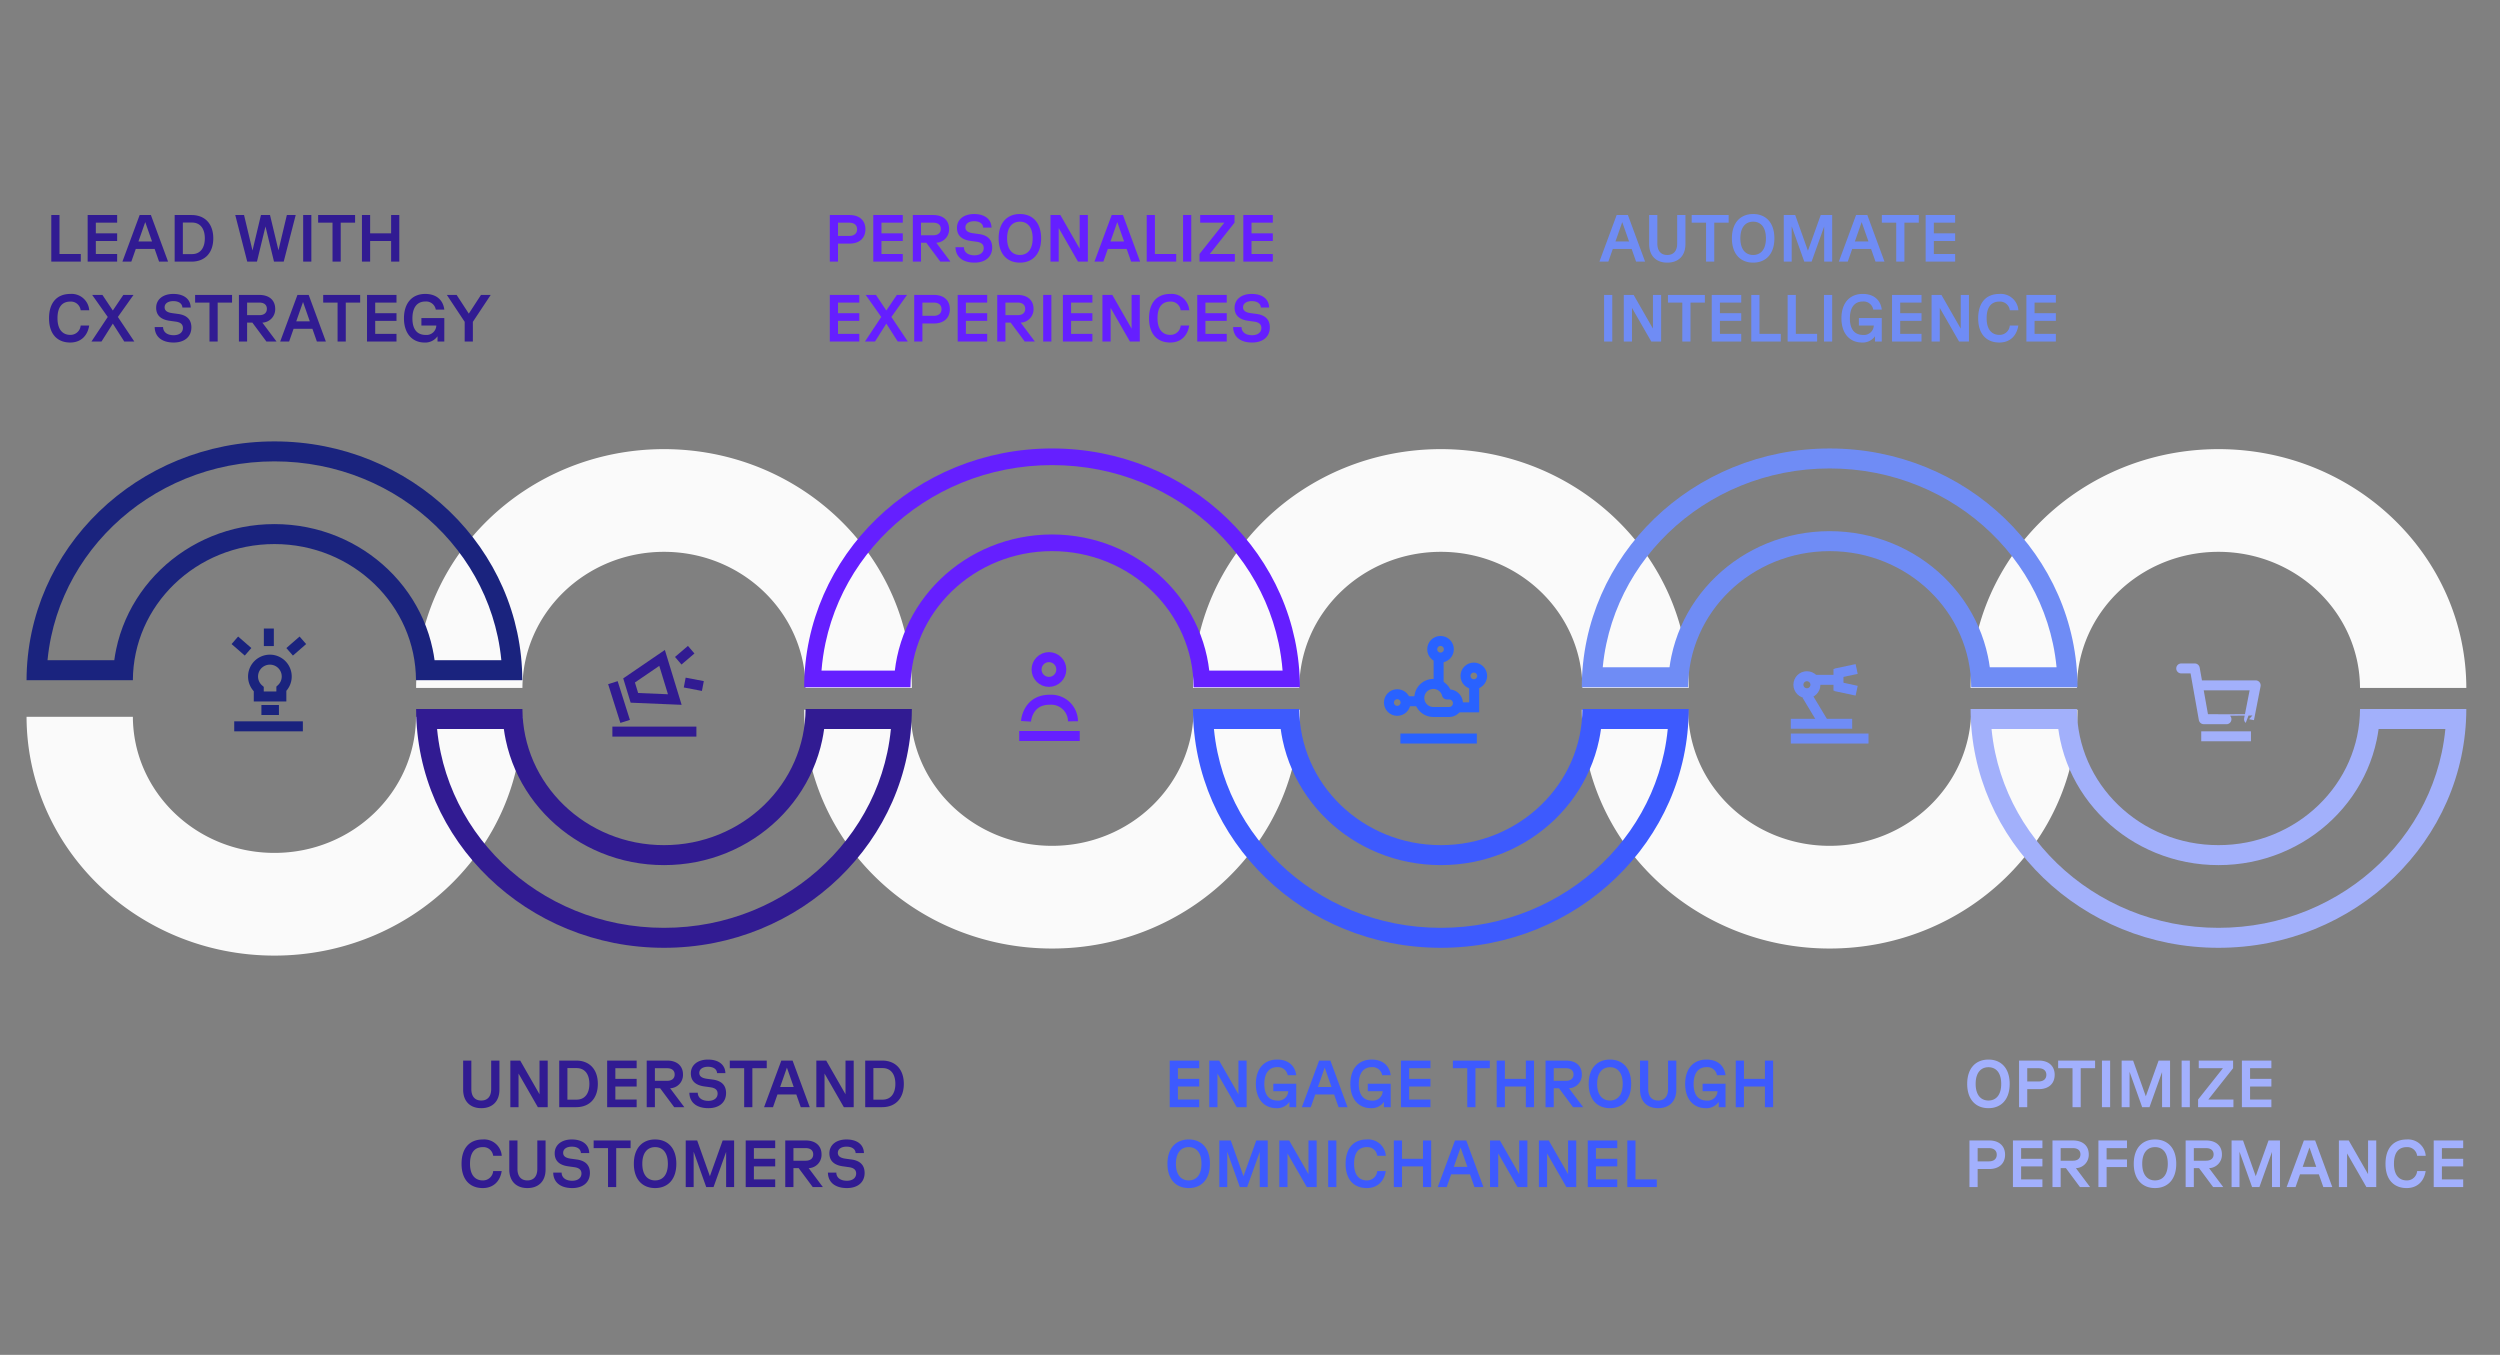 <svg xmlns="http://www.w3.org/2000/svg" xmlns:xlink="http://www.w3.org/1999/xlink" width="751" height="407" viewBox="0 0 751 407">
  <rect x="0" y="0" width="751" height="407" fill="#808080" stroke="none"/>
  <defs>
    <style>
      .cls-1 {
        clip-path: url(#clip-Customer_Experience);
      }

      .cls-2 {
        fill: #fafafa;
      }

      .cls-10, .cls-11, .cls-12, .cls-13, .cls-14, .cls-15, .cls-16, .cls-24, .cls-3, .cls-9 {
        fill: none;
      }

      .cls-4 {
        fill: #311b92;
      }

      .cls-5 {
        fill: #651fff;
      }

      .cls-6 {
        fill: #6f8cf5;
      }

      .cls-7 {
        fill: #a2b0fd;
      }

      .cls-8 {
        fill: #3d5afe;
      }

      .cls-9 {
        stroke: #651fff;
      }

      .cls-10, .cls-11, .cls-12, .cls-13, .cls-14, .cls-15, .cls-16, .cls-9 {
        stroke-width: 3px;
      }

      .cls-10, .cls-11 {
        stroke: #a2b0fb;
      }

      .cls-11, .cls-15 {
        stroke-linecap: round;
        stroke-linejoin: round;
      }

      .cls-12 {
        stroke: #1a237e;
      }

      .cls-13 {
        stroke: #311b92;
      }

      .cls-14, .cls-15 {
        stroke: #2962ff;
      }

      .cls-16 {
        stroke: #6f8cf5;
      }

      .cls-17, .cls-18, .cls-19, .cls-20, .cls-21, .cls-22, .cls-23 {
        stroke: none;
      }

      .cls-18 {
        fill: #1a237e;
      }

      .cls-19 {
        fill: #651fff;
      }

      .cls-20 {
        fill: #6f8cf5;
      }

      .cls-21 {
        fill: #311b92;
      }

      .cls-22 {
        fill: #3d5afe;
      }

      .cls-23 {
        fill: #a2b0fb;
      }
    </style>
    <clipPath id="clip-Customer_Experience">
      <rect width="751" height="407"/>
    </clipPath>
  </defs>
  <g id="Customer_Experience" data-name="Customer Experience" class="cls-1">
    <g id="Gruppe_901" data-name="Gruppe 901" transform="translate(7.977 134.923)">
      <path id="Vereinigungsmenge_29" data-name="Vereinigungsmenge 29" class="cls-2" d="M148.921,0H116.984a40.008,40.008,0,0,1-.864,8.1,39.841,39.841,0,0,1-2.478,7.708,40.619,40.619,0,0,1-3.921,6.975,41.724,41.724,0,0,1-5.192,6.078,42.559,42.559,0,0,1-6.294,5.014,43,43,0,0,1-7.223,3.786,43.415,43.415,0,0,1-7.982,2.393,44.3,44.3,0,0,1-8.57.834,44.305,44.305,0,0,1-8.57-.834,43.415,43.415,0,0,1-7.982-2.393,43.016,43.016,0,0,1-7.223-3.786,42.543,42.543,0,0,1-6.293-5.014A41.747,41.747,0,0,1,39.2,22.787a40.641,40.641,0,0,1-3.92-6.975A39.841,39.841,0,0,1,32.8,8.1,40.01,40.01,0,0,1,31.938,0H0A70.048,70.048,0,0,0,1.513,14.319a69.763,69.763,0,0,0,4.339,13.5,71.163,71.163,0,0,0,6.865,12.215,73.044,73.044,0,0,0,9.092,10.642,74.494,74.494,0,0,0,11.02,8.781,75.34,75.34,0,0,0,12.648,6.63,76.023,76.023,0,0,0,13.977,4.19,77.587,77.587,0,0,0,15.007,1.461,77.584,77.584,0,0,0,15.006-1.461,76.024,76.024,0,0,0,13.977-4.19,75.341,75.341,0,0,0,12.648-6.63,74.507,74.507,0,0,0,11.02-8.781,73.031,73.031,0,0,0,9.092-10.642,71.187,71.187,0,0,0,6.865-12.215,69.761,69.761,0,0,0,4.339-13.5A70.047,70.047,0,0,0,148.921,0Z" transform="translate(0 80.4)"/>
      <path id="Vereinigungsmenge_30" data-name="Vereinigungsmenge 30" class="cls-2" d="M148.921,0H116.984a40.008,40.008,0,0,1-.864,8.1,39.841,39.841,0,0,1-2.478,7.708,40.619,40.619,0,0,1-3.921,6.975,41.724,41.724,0,0,1-5.192,6.078,42.559,42.559,0,0,1-6.294,5.014,43,43,0,0,1-7.223,3.786,43.415,43.415,0,0,1-7.982,2.393,44.3,44.3,0,0,1-8.57.834,44.305,44.305,0,0,1-8.57-.834,43.415,43.415,0,0,1-7.982-2.393,43.016,43.016,0,0,1-7.223-3.786,42.543,42.543,0,0,1-6.293-5.014A41.747,41.747,0,0,1,39.2,22.787a40.641,40.641,0,0,1-3.92-6.975A39.841,39.841,0,0,1,32.8,8.1,40.01,40.01,0,0,1,31.938,0H0A70.048,70.048,0,0,0,1.513,14.319a69.763,69.763,0,0,0,4.339,13.5,71.163,71.163,0,0,0,6.865,12.215,73.044,73.044,0,0,0,9.092,10.642,74.494,74.494,0,0,0,11.02,8.781,75.34,75.34,0,0,0,12.648,6.63,76.023,76.023,0,0,0,13.977,4.19,77.587,77.587,0,0,0,15.007,1.461,77.584,77.584,0,0,0,15.006-1.461,76.024,76.024,0,0,0,13.977-4.19,75.341,75.341,0,0,0,12.648-6.63,74.507,74.507,0,0,0,11.02-8.781,73.031,73.031,0,0,0,9.092-10.642,71.187,71.187,0,0,0,6.865-12.215,69.761,69.761,0,0,0,4.339-13.5A70.047,70.047,0,0,0,148.921,0Z" transform="translate(233.596 78.276)"/>
      <path id="Vereinigungsmenge_33" data-name="Vereinigungsmenge 33" class="cls-2" d="M148.921,0H116.984a40.008,40.008,0,0,1-.864,8.1,39.841,39.841,0,0,1-2.478,7.708,40.619,40.619,0,0,1-3.921,6.975,41.724,41.724,0,0,1-5.192,6.078,42.559,42.559,0,0,1-6.294,5.014,43,43,0,0,1-7.223,3.786,43.415,43.415,0,0,1-7.982,2.393,44.3,44.3,0,0,1-8.57.834,44.305,44.305,0,0,1-8.57-.834,43.415,43.415,0,0,1-7.982-2.393,43.016,43.016,0,0,1-7.223-3.786,42.543,42.543,0,0,1-6.293-5.014A41.747,41.747,0,0,1,39.2,22.787a40.641,40.641,0,0,1-3.92-6.975A39.841,39.841,0,0,1,32.8,8.1,40.01,40.01,0,0,1,31.938,0H0A70.048,70.048,0,0,0,1.513,14.319a69.763,69.763,0,0,0,4.339,13.5,71.163,71.163,0,0,0,6.865,12.215,73.044,73.044,0,0,0,9.092,10.642,74.494,74.494,0,0,0,11.02,8.781,75.34,75.34,0,0,0,12.648,6.63,76.023,76.023,0,0,0,13.977,4.19,77.587,77.587,0,0,0,15.007,1.461,77.584,77.584,0,0,0,15.006-1.461,76.024,76.024,0,0,0,13.977-4.19,75.341,75.341,0,0,0,12.648-6.63,74.507,74.507,0,0,0,11.02-8.781,73.031,73.031,0,0,0,9.092-10.642,71.187,71.187,0,0,0,6.865-12.215,69.761,69.761,0,0,0,4.339-13.5A70.047,70.047,0,0,0,148.921,0Z" transform="translate(467.19 78.276)"/>
      <path id="Vereinigungsmenge_31" data-name="Vereinigungsmenge 31" class="cls-2" d="M148.921,0H116.984a40.008,40.008,0,0,1-.864,8.1,39.841,39.841,0,0,1-2.478,7.708,40.619,40.619,0,0,1-3.921,6.975,41.724,41.724,0,0,1-5.192,6.078,42.559,42.559,0,0,1-6.294,5.014,43,43,0,0,1-7.223,3.786,43.415,43.415,0,0,1-7.982,2.393,44.3,44.3,0,0,1-8.57.834,44.305,44.305,0,0,1-8.57-.834,43.415,43.415,0,0,1-7.982-2.393,43.016,43.016,0,0,1-7.223-3.786,42.543,42.543,0,0,1-6.293-5.014A41.747,41.747,0,0,1,39.2,22.787a40.641,40.641,0,0,1-3.92-6.975A39.841,39.841,0,0,1,32.8,8.1,40.01,40.01,0,0,1,31.938,0H0A70.048,70.048,0,0,0,1.513,14.319a69.763,69.763,0,0,0,4.339,13.5,71.163,71.163,0,0,0,6.865,12.215,73.043,73.043,0,0,0,9.092,10.642,74.494,74.494,0,0,0,11.02,8.781,75.34,75.34,0,0,0,12.648,6.63,76.022,76.022,0,0,0,13.977,4.19,77.587,77.587,0,0,0,15.007,1.461,77.584,77.584,0,0,0,15.006-1.461,76.024,76.024,0,0,0,13.977-4.19,75.341,75.341,0,0,0,12.648-6.63,74.508,74.508,0,0,0,11.02-8.781,73.031,73.031,0,0,0,9.092-10.642,71.187,71.187,0,0,0,6.865-12.215,69.761,69.761,0,0,0,4.339-13.5A70.047,70.047,0,0,0,148.921,0Z" transform="translate(265.945 71.735) rotate(180)"/>
      <path id="Vereinigungsmenge_32" data-name="Vereinigungsmenge 32" class="cls-2" d="M148.921,0H116.984a40.008,40.008,0,0,1-.864,8.1,39.841,39.841,0,0,1-2.478,7.708,40.619,40.619,0,0,1-3.921,6.975,41.724,41.724,0,0,1-5.192,6.078,42.559,42.559,0,0,1-6.294,5.014,43,43,0,0,1-7.223,3.786,43.415,43.415,0,0,1-7.982,2.393,44.3,44.3,0,0,1-8.57.834,44.305,44.305,0,0,1-8.57-.834,43.415,43.415,0,0,1-7.982-2.393,43.016,43.016,0,0,1-7.223-3.786,42.543,42.543,0,0,1-6.293-5.014A41.747,41.747,0,0,1,39.2,22.787a40.641,40.641,0,0,1-3.92-6.975A39.841,39.841,0,0,1,32.8,8.1,40.01,40.01,0,0,1,31.938,0H0A70.048,70.048,0,0,0,1.513,14.319a69.763,69.763,0,0,0,4.339,13.5,71.163,71.163,0,0,0,6.865,12.215,73.043,73.043,0,0,0,9.092,10.642,74.494,74.494,0,0,0,11.02,8.781,75.34,75.34,0,0,0,12.648,6.63,76.022,76.022,0,0,0,13.977,4.19,77.587,77.587,0,0,0,15.007,1.461,77.584,77.584,0,0,0,15.006-1.461,76.024,76.024,0,0,0,13.977-4.19,75.341,75.341,0,0,0,12.648-6.63,74.508,74.508,0,0,0,11.02-8.781,73.031,73.031,0,0,0,9.092-10.642,71.187,71.187,0,0,0,6.865-12.215,69.761,69.761,0,0,0,4.339-13.5A70.047,70.047,0,0,0,148.921,0Z" transform="translate(499.314 71.735) rotate(180)"/>
      <path id="Vereinigungsmenge_34" data-name="Vereinigungsmenge 34" class="cls-2" d="M148.921,0H116.984a40.008,40.008,0,0,1-.864,8.1,39.841,39.841,0,0,1-2.478,7.708,40.619,40.619,0,0,1-3.921,6.975,41.724,41.724,0,0,1-5.192,6.078,42.559,42.559,0,0,1-6.294,5.014,43,43,0,0,1-7.223,3.786,43.415,43.415,0,0,1-7.982,2.393,44.3,44.3,0,0,1-8.57.834,44.305,44.305,0,0,1-8.57-.834,43.415,43.415,0,0,1-7.982-2.393,43.016,43.016,0,0,1-7.223-3.786,42.543,42.543,0,0,1-6.293-5.014A41.747,41.747,0,0,1,39.2,22.787a40.641,40.641,0,0,1-3.92-6.975A39.841,39.841,0,0,1,32.8,8.1,40.01,40.01,0,0,1,31.938,0H0A70.048,70.048,0,0,0,1.513,14.319a69.763,69.763,0,0,0,4.339,13.5,71.163,71.163,0,0,0,6.865,12.215,73.043,73.043,0,0,0,9.092,10.642,74.494,74.494,0,0,0,11.02,8.781,75.34,75.34,0,0,0,12.648,6.63,76.022,76.022,0,0,0,13.977,4.19,77.587,77.587,0,0,0,15.007,1.461,77.584,77.584,0,0,0,15.006-1.461,76.024,76.024,0,0,0,13.977-4.19,75.341,75.341,0,0,0,12.648-6.63,74.508,74.508,0,0,0,11.02-8.781,73.031,73.031,0,0,0,9.092-10.642,71.187,71.187,0,0,0,6.865-12.215,69.761,69.761,0,0,0,4.339-13.5A70.047,70.047,0,0,0,148.921,0Z" transform="translate(732.908 71.735) rotate(180)"/>
    </g>
    <g id="Vereinigungsmenge_23" data-name="Vereinigungsmenge 23" class="cls-3" transform="translate(7.977 132.591)">
      <path class="cls-17" d="M148.922,71.735H116.984a39.725,39.725,0,0,0-3.341-15.811,40.619,40.619,0,0,0-3.921-6.975,41.724,41.724,0,0,0-5.192-6.078,42.558,42.558,0,0,0-6.294-5.014,43.1,43.1,0,0,0-15.205-6.179,44.432,44.432,0,0,0-17.14,0,43.105,43.105,0,0,0-15.205,6.179,42.543,42.543,0,0,0-6.293,5.014A41.747,41.747,0,0,0,39.2,48.948a40.641,40.641,0,0,0-3.92,6.975,39.724,39.724,0,0,0-3.341,15.811H0A69.564,69.564,0,0,1,5.852,43.918,71.163,71.163,0,0,1,12.717,31.7a73.043,73.043,0,0,1,9.092-10.642,74.494,74.494,0,0,1,11.02-8.781A75.479,75.479,0,0,1,59.455,1.461a77.8,77.8,0,0,1,30.013,0,75.479,75.479,0,0,1,26.625,10.82,74.508,74.508,0,0,1,11.02,8.781A73.031,73.031,0,0,1,136.205,31.7a71.188,71.188,0,0,1,6.865,12.215,69.566,69.566,0,0,1,5.851,27.817Z"/>
      <path class="cls-18" d="M 6.297 65.735 L 26.353 65.735 C 26.504 64.611 26.698 63.494 26.932 62.388 C 27.575 59.352 28.535 56.368 29.783 53.517 C 31.008 50.721 32.522 48.027 34.284 45.509 C 36.025 43.019 38.024 40.68 40.224 38.554 C 42.421 36.433 44.838 34.507 47.407 32.831 C 49.998 31.141 52.768 29.689 55.64 28.515 C 58.562 27.322 61.62 26.405 64.728 25.791 C 71.095 24.532 77.827 24.532 84.194 25.791 C 87.302 26.405 90.359 27.321 93.282 28.515 C 96.154 29.689 98.925 31.141 101.514 32.831 C 104.083 34.507 106.5 36.432 108.698 38.555 C 110.899 40.68 112.897 43.02 114.638 45.508 C 116.4 48.026 117.914 50.72 119.139 53.516 C 120.387 56.367 121.347 59.352 121.99 62.388 C 122.224 63.494 122.418 64.611 122.569 65.735 L 142.625 65.735 C 142.395 63.352 142.032 60.987 141.539 58.66 C 140.646 54.442 139.312 50.292 137.575 46.326 C 135.866 42.424 133.751 38.662 131.289 35.143 C 128.845 31.65 126.038 28.364 122.945 25.377 C 119.849 22.387 116.44 19.671 112.814 17.306 C 109.153 14.917 105.237 12.864 101.176 11.205 C 97.038 9.515 92.707 8.217 88.305 7.347 C 79.257 5.559 69.665 5.559 60.618 7.347 C 56.215 8.217 51.884 9.515 47.747 11.205 C 43.685 12.865 39.769 14.917 36.108 17.306 C 32.483 19.671 29.074 22.387 25.977 25.378 C 22.885 28.364 20.077 31.65 17.633 35.143 C 15.17 38.664 13.056 42.426 11.348 46.326 C 9.61 50.292 8.276 54.442 7.383 58.66 C 6.889 60.988 6.527 63.352 6.297 65.735 M 0 71.735 C 0.012 66.914 0.521 62.096 1.513 57.417 C 2.491 52.8 3.951 48.258 5.852 43.918 C 7.718 39.657 10.028 35.548 12.717 31.704 C 15.381 27.896 18.44 24.315 21.809 21.062 C 25.179 17.807 28.887 14.853 32.829 12.281 C 36.809 9.684 41.064 7.454 45.478 5.651 C 49.972 3.815 54.674 2.406 59.455 1.461 C 69.266 -0.478 79.656 -0.478 89.468 1.461 C 94.248 2.405 98.951 3.815 103.445 5.651 C 107.858 7.454 112.113 9.684 116.093 12.281 C 120.036 14.854 123.744 17.808 127.113 21.061 C 130.482 24.315 133.542 27.896 136.205 31.704 C 138.893 35.546 141.203 39.656 143.07 43.918 C 144.971 48.258 146.431 52.799 147.409 57.416 C 148.401 62.097 148.91 66.914 148.922 71.735 L 148.921 71.735 L 116.984 71.735 C 116.972 69.007 116.682 66.281 116.12 63.632 C 115.562 60.995 114.728 58.401 113.643 55.923 C 112.577 53.489 111.257 51.142 109.722 48.948 C 108.201 46.774 106.454 44.729 104.53 42.87 C 102.605 41.012 100.487 39.325 98.236 37.856 C 95.964 36.373 93.534 35.099 91.013 34.07 C 88.447 33.021 85.761 32.216 83.031 31.677 C 77.428 30.57 71.493 30.57 65.891 31.677 C 63.161 32.216 60.475 33.022 57.909 34.07 C 55.389 35.099 52.958 36.373 50.686 37.856 C 48.434 39.325 46.316 41.012 44.392 42.87 C 42.468 44.729 40.721 46.774 39.2 48.948 C 37.664 51.143 36.345 53.49 35.279 55.924 C 34.194 58.401 33.36 60.995 32.801 63.632 C 32.24 66.281 31.95 69.007 31.938 71.735 L 0 71.735 Z"/>
    </g>
    <g id="Vereinigungsmenge_25" data-name="Vereinigungsmenge 25" class="cls-3" transform="translate(241.572 134.715)">
      <path class="cls-17" d="M148.922,71.735H116.984a39.725,39.725,0,0,0-3.341-15.811,40.619,40.619,0,0,0-3.921-6.975,41.724,41.724,0,0,0-5.192-6.078,42.558,42.558,0,0,0-6.294-5.014,43.1,43.1,0,0,0-15.205-6.179,44.432,44.432,0,0,0-17.14,0,43.105,43.105,0,0,0-15.205,6.179,42.543,42.543,0,0,0-6.293,5.014A41.747,41.747,0,0,0,39.2,48.948a40.641,40.641,0,0,0-3.92,6.975,39.724,39.724,0,0,0-3.341,15.811H0A69.564,69.564,0,0,1,5.852,43.918,71.163,71.163,0,0,1,12.717,31.7a73.043,73.043,0,0,1,9.092-10.642,74.494,74.494,0,0,1,11.02-8.781A75.479,75.479,0,0,1,59.455,1.461a77.8,77.8,0,0,1,30.013,0,75.479,75.479,0,0,1,26.625,10.82,74.508,74.508,0,0,1,11.02,8.781A73.031,73.031,0,0,1,136.205,31.7a71.188,71.188,0,0,1,6.865,12.215,69.566,69.566,0,0,1,5.851,27.817Z"/>
      <path class="cls-19" d="M 5.205 66.735 L 27.235 66.735 C 27.396 65.343 27.621 63.96 27.91 62.595 C 28.539 59.626 29.478 56.707 30.699 53.918 C 31.897 51.183 33.379 48.546 35.103 46.082 C 36.808 43.645 38.765 41.355 40.919 39.274 C 43.07 37.196 45.437 35.31 47.953 33.669 C 50.491 32.013 53.205 30.59 56.018 29.441 C 58.881 28.272 61.877 27.374 64.922 26.772 C 68.042 26.155 71.251 25.843 74.461 25.843 C 77.671 25.843 80.88 26.155 84 26.772 C 87.045 27.373 90.041 28.271 92.904 29.441 C 95.718 30.59 98.431 32.013 100.968 33.668 C 103.484 35.31 105.851 37.195 108.003 39.274 C 110.158 41.355 112.115 43.646 113.818 46.081 C 115.543 48.545 117.024 51.182 118.223 53.917 C 119.444 56.706 120.383 59.626 121.012 62.596 C 121.301 63.96 121.526 65.342 121.687 66.735 L 143.716 66.735 C 143.495 63.944 143.094 61.173 142.518 58.452 C 141.61 54.168 140.255 49.953 138.491 45.924 C 136.755 41.963 134.608 38.143 132.108 34.57 C 129.628 31.024 126.779 27.689 123.64 24.658 C 120.498 21.624 117.039 18.868 113.361 16.468 C 109.646 14.045 105.674 11.963 101.554 10.28 C 97.357 8.565 92.964 7.248 88.499 6.366 C 83.911 5.46 79.188 5 74.461 5 C 69.734 5 65.011 5.46 60.424 6.366 C 55.958 7.249 51.566 8.565 47.368 10.28 C 43.248 11.963 39.276 14.045 35.561 16.468 C 31.883 18.868 28.425 21.624 25.283 24.658 C 22.144 27.689 19.295 31.024 16.814 34.57 C 14.313 38.144 12.166 41.965 10.432 45.924 C 8.667 49.953 7.312 54.168 6.404 58.453 C 5.828 61.174 5.427 63.944 5.205 66.735 M 0 71.735 C 0.012 66.914 0.521 62.096 1.513 57.417 C 2.491 52.8 3.951 48.258 5.852 43.919 C 7.718 39.657 10.028 35.548 12.717 31.704 C 15.381 27.896 18.44 24.315 21.809 21.062 C 25.179 17.807 28.887 14.853 32.829 12.281 C 36.809 9.684 41.064 7.454 45.478 5.651 C 49.972 3.815 54.674 2.406 59.455 1.461 C 64.36 0.492 69.409 2.608671638881788e-05 74.461 2.277192606925382e-06 C 79.513 -2.153233072021976e-05 84.562 0.492 89.468 1.461 C 94.248 2.405 98.951 3.815 103.445 5.651 C 107.858 7.454 112.113 9.684 116.093 12.281 C 120.036 14.854 123.744 17.808 127.113 21.061 C 130.482 24.315 133.542 27.896 136.205 31.704 C 138.893 35.546 141.203 39.656 143.07 43.918 C 144.971 48.258 146.431 52.799 147.409 57.416 C 148.401 62.097 148.91 66.914 148.922 71.735 L 148.921 71.735 L 116.984 71.735 C 116.972 69.007 116.682 66.281 116.12 63.632 C 115.562 60.995 114.728 58.401 113.643 55.923 C 112.577 53.489 111.257 51.142 109.722 48.948 C 108.201 46.774 106.454 44.729 104.53 42.87 C 102.605 41.012 100.487 39.325 98.236 37.856 C 95.964 36.373 93.534 35.099 91.013 34.07 C 88.447 33.022 85.761 32.216 83.031 31.677 C 80.23 31.123 77.346 30.843 74.461 30.843 C 71.576 30.843 68.692 31.123 65.891 31.677 C 63.161 32.217 60.475 33.022 57.909 34.07 C 55.389 35.099 52.958 36.373 50.686 37.856 C 48.434 39.325 46.316 41.012 44.392 42.87 C 42.468 44.729 40.721 46.774 39.2 48.948 C 37.664 51.143 36.345 53.49 35.279 55.924 C 34.194 58.401 33.36 60.995 32.801 63.632 C 32.24 66.281 31.95 69.007 31.938 71.735 L 0 71.735 Z"/>
    </g>
    <g id="Vereinigungsmenge_27" data-name="Vereinigungsmenge 27" class="cls-3" transform="translate(475.166 134.715)">
      <path class="cls-17" d="M148.922,71.735H116.984a39.725,39.725,0,0,0-3.341-15.811,40.619,40.619,0,0,0-3.921-6.975,41.724,41.724,0,0,0-5.192-6.078,42.558,42.558,0,0,0-6.294-5.014,43.1,43.1,0,0,0-15.205-6.179,44.432,44.432,0,0,0-17.14,0,43.105,43.105,0,0,0-15.205,6.179,42.543,42.543,0,0,0-6.293,5.014A41.747,41.747,0,0,0,39.2,48.948a40.641,40.641,0,0,0-3.92,6.975,39.724,39.724,0,0,0-3.341,15.811H0A69.564,69.564,0,0,1,5.852,43.918,71.163,71.163,0,0,1,12.717,31.7a73.043,73.043,0,0,1,9.092-10.642,74.494,74.494,0,0,1,11.02-8.781A75.479,75.479,0,0,1,59.455,1.461a77.8,77.8,0,0,1,30.013,0,75.479,75.479,0,0,1,26.625,10.82,74.508,74.508,0,0,1,11.02,8.781A73.031,73.031,0,0,1,136.205,31.7a71.188,71.188,0,0,1,6.865,12.215,69.566,69.566,0,0,1,5.851,27.817Z"/>
      <path class="cls-20" d="M 6.297 65.735 L 26.353 65.735 C 26.504 64.611 26.698 63.494 26.932 62.388 C 27.575 59.352 28.535 56.368 29.783 53.517 C 31.008 50.721 32.522 48.027 34.284 45.509 C 36.025 43.019 38.024 40.68 40.224 38.554 C 42.421 36.433 44.838 34.507 47.407 32.831 C 49.998 31.141 52.768 29.689 55.64 28.515 C 58.562 27.322 61.62 26.405 64.728 25.791 C 71.095 24.532 77.827 24.532 84.194 25.791 C 87.302 26.405 90.359 27.321 93.282 28.515 C 96.154 29.689 98.925 31.141 101.514 32.831 C 104.083 34.507 106.5 36.432 108.698 38.555 C 110.899 40.68 112.897 43.02 114.638 45.508 C 116.4 48.026 117.914 50.72 119.139 53.516 C 120.387 56.367 121.347 59.352 121.99 62.388 C 122.224 63.494 122.418 64.611 122.569 65.735 L 142.625 65.735 C 142.395 63.352 142.032 60.987 141.539 58.66 C 140.646 54.442 139.312 50.292 137.575 46.326 C 135.866 42.424 133.751 38.662 131.289 35.143 C 128.845 31.65 126.038 28.364 122.945 25.377 C 119.849 22.387 116.44 19.671 112.814 17.306 C 109.153 14.917 105.237 12.864 101.176 11.205 C 97.038 9.515 92.707 8.217 88.305 7.347 C 79.257 5.559 69.665 5.559 60.618 7.347 C 56.215 8.217 51.884 9.515 47.747 11.205 C 43.685 12.865 39.769 14.917 36.108 17.306 C 32.483 19.671 29.074 22.387 25.977 25.378 C 22.885 28.364 20.077 31.65 17.633 35.143 C 15.17 38.664 13.056 42.426 11.348 46.326 C 9.61 50.292 8.276 54.442 7.383 58.66 C 6.889 60.988 6.527 63.352 6.297 65.735 M 0 71.735 C 0.012 66.914 0.521 62.096 1.513 57.417 C 2.491 52.8 3.951 48.258 5.852 43.918 C 7.718 39.657 10.028 35.548 12.717 31.704 C 15.381 27.896 18.44 24.315 21.809 21.062 C 25.179 17.807 28.887 14.853 32.829 12.281 C 36.809 9.684 41.064 7.454 45.478 5.651 C 49.972 3.815 54.674 2.406 59.455 1.461 C 69.266 -0.478 79.656 -0.478 89.468 1.461 C 94.248 2.405 98.951 3.815 103.445 5.651 C 107.858 7.454 112.113 9.684 116.093 12.281 C 120.036 14.854 123.744 17.808 127.113 21.061 C 130.482 24.315 133.542 27.896 136.205 31.704 C 138.893 35.546 141.203 39.656 143.07 43.918 C 144.971 48.258 146.431 52.799 147.409 57.416 C 148.401 62.097 148.91 66.914 148.922 71.735 L 148.921 71.735 L 116.984 71.735 C 116.972 69.007 116.682 66.281 116.12 63.632 C 115.562 60.995 114.728 58.401 113.643 55.923 C 112.577 53.489 111.257 51.142 109.722 48.948 C 108.201 46.774 106.454 44.729 104.53 42.87 C 102.605 41.012 100.487 39.325 98.236 37.856 C 95.964 36.373 93.534 35.099 91.013 34.07 C 88.447 33.021 85.761 32.216 83.031 31.677 C 77.428 30.57 71.493 30.57 65.891 31.677 C 63.161 32.216 60.475 33.022 57.909 34.07 C 55.389 35.099 52.958 36.373 50.686 37.856 C 48.434 39.325 46.316 41.012 44.392 42.87 C 42.468 44.729 40.721 46.774 39.2 48.948 C 37.664 51.143 36.345 53.49 35.279 55.924 C 34.194 58.401 33.36 60.995 32.801 63.632 C 32.24 66.281 31.95 69.007 31.938 71.735 L 0 71.735 Z"/>
    </g>
    <g id="Vereinigungsmenge_24" data-name="Vereinigungsmenge 24" class="cls-3" transform="translate(273.922 284.726) rotate(-180)">
      <path class="cls-17" d="M148.922,71.735H116.984a39.725,39.725,0,0,0-3.341-15.811,40.619,40.619,0,0,0-3.921-6.975,41.724,41.724,0,0,0-5.192-6.078,42.558,42.558,0,0,0-6.294-5.014,43.1,43.1,0,0,0-15.205-6.179,44.432,44.432,0,0,0-17.14,0,43.105,43.105,0,0,0-15.205,6.179,42.543,42.543,0,0,0-6.293,5.014A41.747,41.747,0,0,0,39.2,48.948a40.641,40.641,0,0,0-3.92,6.975,39.724,39.724,0,0,0-3.341,15.811H0A69.564,69.564,0,0,1,5.852,43.919,71.163,71.163,0,0,1,12.717,31.7a73.043,73.043,0,0,1,9.092-10.642,74.494,74.494,0,0,1,11.02-8.781A75.479,75.479,0,0,1,59.455,1.461a77.8,77.8,0,0,1,30.013,0,75.479,75.479,0,0,1,26.625,10.82,74.508,74.508,0,0,1,11.02,8.781A73.03,73.03,0,0,1,136.205,31.7a71.188,71.188,0,0,1,6.865,12.215,69.566,69.566,0,0,1,5.851,27.817Z"/>
      <path class="cls-21" d="M 6.297 65.735 L 26.353 65.735 C 26.504 64.611 26.698 63.494 26.932 62.388 C 27.575 59.352 28.535 56.368 29.783 53.517 C 31.008 50.721 32.522 48.027 34.284 45.509 C 36.025 43.02 38.024 40.68 40.224 38.554 C 42.421 36.433 44.838 34.507 47.407 32.831 C 49.998 31.141 52.768 29.689 55.64 28.515 C 58.562 27.322 61.62 26.405 64.728 25.791 C 71.095 24.533 77.827 24.532 84.194 25.791 C 87.302 26.405 90.359 27.321 93.282 28.515 C 96.154 29.689 98.925 31.141 101.514 32.831 C 104.083 34.507 106.5 36.432 108.698 38.555 C 110.899 40.68 112.897 43.02 114.638 45.508 C 116.4 48.026 117.914 50.72 119.139 53.516 C 120.387 56.368 121.347 59.352 121.99 62.388 C 122.224 63.494 122.418 64.611 122.569 65.735 L 142.625 65.735 C 142.395 63.352 142.032 60.987 141.539 58.66 C 140.646 54.442 139.312 50.292 137.575 46.326 C 135.866 42.425 133.751 38.662 131.289 35.143 C 128.845 31.65 126.038 28.364 122.945 25.377 C 119.849 22.387 116.44 19.671 112.814 17.306 C 109.153 14.917 105.237 12.864 101.176 11.205 C 97.038 9.515 92.707 8.217 88.305 7.347 C 79.257 5.559 69.665 5.559 60.618 7.347 C 56.215 8.217 51.884 9.515 47.747 11.205 C 43.685 12.865 39.769 14.917 36.108 17.306 C 32.482 19.671 29.074 22.387 25.977 25.378 C 22.885 28.364 20.077 31.65 17.633 35.143 C 15.17 38.664 13.056 42.426 11.348 46.326 C 9.61 50.292 8.276 54.442 7.383 58.66 C 6.889 60.988 6.527 63.352 6.297 65.735 M 0 71.735 C 0.012 66.914 0.521 62.097 1.513 57.417 C 2.491 52.8 3.951 48.258 5.852 43.919 C 7.718 39.657 10.028 35.548 12.717 31.704 C 15.381 27.896 18.44 24.315 21.809 21.062 C 25.179 17.807 28.887 14.853 32.829 12.281 C 36.809 9.684 41.064 7.454 45.478 5.651 C 49.972 3.815 54.674 2.406 59.455 1.461 C 69.266 -0.478 79.656 -0.478 89.468 1.461 C 94.248 2.405 98.951 3.815 103.445 5.651 C 107.858 7.454 112.113 9.684 116.093 12.281 C 120.036 14.854 123.744 17.808 127.113 21.061 C 130.482 24.315 133.542 27.896 136.205 31.704 C 138.893 35.546 141.203 39.656 143.07 43.918 C 144.971 48.258 146.431 52.799 147.409 57.416 C 148.401 62.097 148.91 66.914 148.922 71.735 L 148.921 71.735 L 116.984 71.735 C 116.972 69.007 116.682 66.281 116.12 63.632 C 115.562 60.995 114.728 58.401 113.643 55.924 C 112.577 53.489 111.257 51.142 109.722 48.948 C 108.201 46.774 106.454 44.729 104.53 42.87 C 102.605 41.012 100.487 39.325 98.236 37.856 C 95.964 36.373 93.534 35.099 91.013 34.07 C 88.447 33.022 85.761 32.216 83.031 31.677 C 77.428 30.57 71.493 30.57 65.891 31.677 C 63.161 32.217 60.475 33.022 57.909 34.07 C 55.389 35.099 52.958 36.373 50.686 37.856 C 48.434 39.325 46.316 41.012 44.392 42.87 C 42.468 44.729 40.721 46.774 39.2 48.948 C 37.664 51.143 36.345 53.49 35.279 55.924 C 34.194 58.402 33.36 60.995 32.801 63.632 C 32.24 66.281 31.95 69.007 31.938 71.735 L 0 71.735 Z"/>
    </g>
    <g id="Vereinigungsmenge_26" data-name="Vereinigungsmenge 26" class="cls-3" transform="translate(507.291 284.726) rotate(-180)">
      <path class="cls-17" d="M148.922,71.735H116.984a39.725,39.725,0,0,0-3.341-15.811,40.619,40.619,0,0,0-3.921-6.975,41.724,41.724,0,0,0-5.192-6.078,42.558,42.558,0,0,0-6.294-5.014,43.1,43.1,0,0,0-15.205-6.179,44.432,44.432,0,0,0-17.14,0,43.105,43.105,0,0,0-15.205,6.179,42.543,42.543,0,0,0-6.293,5.014A41.747,41.747,0,0,0,39.2,48.948a40.641,40.641,0,0,0-3.92,6.975,39.724,39.724,0,0,0-3.341,15.811H0A69.564,69.564,0,0,1,5.852,43.919,71.163,71.163,0,0,1,12.717,31.7a73.043,73.043,0,0,1,9.092-10.642,74.494,74.494,0,0,1,11.02-8.781A75.479,75.479,0,0,1,59.455,1.461a77.8,77.8,0,0,1,30.013,0,75.479,75.479,0,0,1,26.625,10.82,74.508,74.508,0,0,1,11.02,8.781A73.03,73.03,0,0,1,136.205,31.7a71.188,71.188,0,0,1,6.865,12.215,69.566,69.566,0,0,1,5.851,27.817Z"/>
      <path class="cls-22" d="M 6.297 65.735 L 26.353 65.735 C 26.504 64.611 26.698 63.494 26.932 62.388 C 27.575 59.352 28.535 56.368 29.783 53.517 C 31.008 50.721 32.522 48.027 34.284 45.509 C 36.025 43.02 38.024 40.68 40.224 38.554 C 42.421 36.433 44.838 34.507 47.407 32.831 C 49.998 31.141 52.768 29.689 55.64 28.515 C 58.562 27.322 61.62 26.405 64.728 25.791 C 71.095 24.533 77.827 24.532 84.194 25.791 C 87.302 26.405 90.359 27.321 93.282 28.515 C 96.154 29.689 98.925 31.141 101.514 32.831 C 104.083 34.507 106.5 36.432 108.698 38.555 C 110.899 40.68 112.897 43.02 114.638 45.508 C 116.4 48.026 117.914 50.72 119.139 53.516 C 120.387 56.368 121.347 59.352 121.99 62.388 C 122.224 63.494 122.418 64.611 122.569 65.735 L 142.625 65.735 C 142.395 63.352 142.032 60.987 141.539 58.66 C 140.646 54.442 139.312 50.292 137.575 46.326 C 135.866 42.425 133.751 38.662 131.289 35.143 C 128.845 31.65 126.038 28.364 122.945 25.377 C 119.849 22.387 116.44 19.671 112.814 17.306 C 109.153 14.917 105.237 12.864 101.176 11.205 C 97.038 9.515 92.707 8.217 88.305 7.347 C 79.257 5.559 69.665 5.559 60.618 7.347 C 56.215 8.217 51.884 9.515 47.747 11.205 C 43.685 12.865 39.769 14.917 36.108 17.306 C 32.482 19.671 29.074 22.387 25.977 25.378 C 22.885 28.364 20.077 31.65 17.633 35.143 C 15.17 38.664 13.056 42.426 11.348 46.326 C 9.61 50.292 8.276 54.442 7.383 58.66 C 6.889 60.988 6.527 63.352 6.297 65.735 M 0 71.735 C 0.012 66.914 0.521 62.097 1.513 57.417 C 2.491 52.8 3.951 48.258 5.852 43.919 C 7.718 39.657 10.028 35.548 12.717 31.704 C 15.381 27.896 18.44 24.315 21.809 21.062 C 25.179 17.807 28.887 14.853 32.829 12.281 C 36.809 9.684 41.064 7.454 45.478 5.651 C 49.972 3.815 54.674 2.406 59.455 1.461 C 69.266 -0.478 79.656 -0.478 89.468 1.461 C 94.248 2.405 98.951 3.815 103.445 5.651 C 107.858 7.454 112.113 9.684 116.093 12.281 C 120.036 14.854 123.744 17.808 127.113 21.061 C 130.482 24.315 133.542 27.896 136.205 31.704 C 138.893 35.546 141.203 39.656 143.07 43.918 C 144.971 48.258 146.431 52.799 147.409 57.416 C 148.401 62.097 148.91 66.914 148.922 71.735 L 148.921 71.735 L 116.984 71.735 C 116.972 69.007 116.682 66.281 116.12 63.632 C 115.562 60.995 114.728 58.401 113.643 55.924 C 112.577 53.489 111.257 51.142 109.722 48.948 C 108.201 46.774 106.454 44.729 104.53 42.87 C 102.605 41.012 100.487 39.325 98.236 37.856 C 95.964 36.373 93.534 35.099 91.013 34.07 C 88.447 33.022 85.761 32.216 83.031 31.677 C 77.428 30.57 71.493 30.57 65.891 31.677 C 63.161 32.217 60.475 33.022 57.909 34.07 C 55.389 35.099 52.958 36.373 50.686 37.856 C 48.434 39.325 46.316 41.012 44.392 42.87 C 42.468 44.729 40.721 46.774 39.2 48.948 C 37.664 51.143 36.345 53.49 35.279 55.924 C 34.194 58.402 33.36 60.995 32.801 63.632 C 32.24 66.281 31.95 69.007 31.938 71.735 L 0 71.735 Z"/>
    </g>
    <g id="Vereinigungsmenge_28" data-name="Vereinigungsmenge 28" class="cls-3" transform="translate(740.885 284.726) rotate(-180)">
      <path class="cls-17" d="M148.922,71.735H116.984a39.725,39.725,0,0,0-3.341-15.811,40.619,40.619,0,0,0-3.921-6.975,41.724,41.724,0,0,0-5.192-6.078,42.558,42.558,0,0,0-6.294-5.014,43.1,43.1,0,0,0-15.205-6.179,44.432,44.432,0,0,0-17.14,0,43.105,43.105,0,0,0-15.205,6.179,42.543,42.543,0,0,0-6.293,5.014A41.747,41.747,0,0,0,39.2,48.948a40.641,40.641,0,0,0-3.92,6.975,39.724,39.724,0,0,0-3.341,15.811H0A69.564,69.564,0,0,1,5.852,43.919,71.163,71.163,0,0,1,12.717,31.7a73.043,73.043,0,0,1,9.092-10.642,74.494,74.494,0,0,1,11.02-8.781A75.479,75.479,0,0,1,59.455,1.461a77.8,77.8,0,0,1,30.013,0,75.479,75.479,0,0,1,26.625,10.82,74.508,74.508,0,0,1,11.02,8.781A73.03,73.03,0,0,1,136.205,31.7a71.188,71.188,0,0,1,6.865,12.215,69.566,69.566,0,0,1,5.851,27.817Z"/>
      <path class="cls-23" d="M 6.297 65.735 L 26.353 65.735 C 26.504 64.611 26.698 63.494 26.932 62.388 C 27.575 59.352 28.535 56.368 29.783 53.517 C 31.008 50.721 32.522 48.027 34.284 45.509 C 36.025 43.02 38.024 40.68 40.224 38.554 C 42.421 36.433 44.838 34.507 47.407 32.831 C 49.998 31.141 52.768 29.689 55.64 28.515 C 58.562 27.322 61.62 26.405 64.728 25.791 C 71.095 24.533 77.827 24.532 84.194 25.791 C 87.302 26.405 90.359 27.321 93.282 28.515 C 96.154 29.689 98.925 31.141 101.514 32.831 C 104.083 34.507 106.5 36.432 108.698 38.555 C 110.899 40.68 112.897 43.02 114.638 45.508 C 116.4 48.026 117.914 50.72 119.139 53.516 C 120.387 56.368 121.347 59.352 121.99 62.388 C 122.224 63.494 122.418 64.611 122.569 65.735 L 142.625 65.735 C 142.395 63.352 142.032 60.987 141.539 58.66 C 140.646 54.442 139.312 50.292 137.575 46.326 C 135.866 42.425 133.751 38.662 131.289 35.143 C 128.845 31.65 126.038 28.364 122.945 25.377 C 119.849 22.387 116.44 19.671 112.814 17.306 C 109.153 14.917 105.237 12.864 101.176 11.205 C 97.038 9.515 92.707 8.217 88.305 7.347 C 79.257 5.559 69.665 5.559 60.618 7.347 C 56.215 8.217 51.884 9.515 47.747 11.205 C 43.685 12.865 39.769 14.917 36.108 17.306 C 32.482 19.671 29.074 22.387 25.977 25.378 C 22.885 28.364 20.077 31.65 17.633 35.143 C 15.17 38.664 13.056 42.426 11.348 46.326 C 9.61 50.292 8.276 54.442 7.383 58.66 C 6.889 60.988 6.527 63.352 6.297 65.735 M 0 71.735 C 0.012 66.914 0.521 62.097 1.513 57.417 C 2.491 52.8 3.951 48.258 5.852 43.919 C 7.718 39.657 10.028 35.548 12.717 31.704 C 15.381 27.896 18.44 24.315 21.809 21.062 C 25.179 17.807 28.887 14.853 32.829 12.281 C 36.809 9.684 41.064 7.454 45.478 5.651 C 49.972 3.815 54.674 2.406 59.455 1.461 C 69.266 -0.478 79.656 -0.478 89.468 1.461 C 94.248 2.405 98.951 3.815 103.445 5.651 C 107.858 7.454 112.113 9.684 116.093 12.281 C 120.036 14.854 123.744 17.808 127.113 21.061 C 130.482 24.315 133.542 27.896 136.205 31.704 C 138.893 35.546 141.203 39.656 143.07 43.918 C 144.971 48.258 146.431 52.799 147.409 57.416 C 148.401 62.097 148.91 66.914 148.922 71.735 L 148.921 71.735 L 116.984 71.735 C 116.972 69.007 116.682 66.281 116.12 63.632 C 115.562 60.995 114.728 58.401 113.643 55.924 C 112.577 53.489 111.257 51.142 109.722 48.948 C 108.201 46.774 106.454 44.729 104.53 42.87 C 102.605 41.012 100.487 39.325 98.236 37.856 C 95.964 36.373 93.534 35.099 91.013 34.07 C 88.447 33.022 85.761 32.216 83.031 31.677 C 77.428 30.57 71.493 30.57 65.891 31.677 C 63.161 32.217 60.475 33.022 57.909 34.07 C 55.389 35.099 52.958 36.373 50.686 37.856 C 48.434 39.325 46.316 41.012 44.392 42.87 C 42.468 44.729 40.721 46.774 39.2 48.948 C 37.664 51.143 36.345 53.49 35.279 55.924 C 34.194 58.402 33.36 60.995 32.801 63.632 C 32.24 66.281 31.95 69.007 31.938 71.735 L 0 71.735 Z"/>
    </g>
    <path id="Pfad_477" data-name="Pfad 477" class="cls-4" d="M1.74,0H10.6V-2.3H4.2V-14H1.74ZM12.66,0h8.86V-2.3h-6.4V-6.2h6.4V-8.5h-6.4v-3.2h6.4V-14H12.66ZM23.1,0h2.68l1.34-3.82h5.66L34.12,0h2.7L31.66-14H28.28Zm4.82-6.06,2.04-5.82L32-6.06ZM38.8,0h5.06c4.08,0,6.54-2.68,6.54-7,0-4.34-2.48-7-6.54-7H38.8Zm2.46-2.26v-9.48H44c2.54,0,3.86,1.9,3.86,4.74S46.54-2.26,44-2.26ZM60.6,0h2.92l2.56-10.56L68.64,0h2.92l3.6-14H72.5L69.98-3.4,67.44-14H64.72L62.18-3.34,59.64-14H57ZM77.4,0h2.46V-14H77.4Zm8.82,0h2.46V-11.7H93V-14H81.9v2.3h4.32Zm17.6,0h2.46V-14h-2.46v5.5h-6.3V-14H95.06V0h2.46V-6.2h6.3ZM7.42,24.3c3.2,0,5.22-2.02,5.7-5.1H10.56A3.053,3.053,0,0,1,7.42,22C5.24,22,3.6,20.5,3.6,17c0-3.56,1.56-5,3.86-5a2.965,2.965,0,0,1,3.1,2.6h2.58A5.314,5.314,0,0,0,7.46,9.7c-3.86,0-6.4,2.44-6.4,7.32S3.68,24.3,7.42,24.3ZM13.8,24h3.02l3.4-5.38L23.66,24h3.02l-4.94-7.38L26.44,10H23.38l-3.16,4.68L17.1,10H14.02l4.68,6.62Zm24.7.3c3.32,0,5.32-1.78,5.32-4.54,0-2.36-1.36-3.72-4.08-4.06l-1.62-.22c-1.6-.22-2.34-.76-2.34-1.78,0-1.12,1.04-1.84,2.6-1.84,1.64,0,2.68.72,2.74,1.92h2.5c-.06-2.5-2-4.08-5.24-4.08-3.08,0-5.14,1.64-5.14,4.16,0,2.2,1.34,3.56,4.14,3.92l1.72.24c1.48.2,2.18.82,2.18,1.9,0,1.34-1.08,2.18-2.78,2.18-1.96,0-3.16-.94-3.18-2.44H32.8C32.84,22.56,34.96,24.3,38.5,24.3ZM49.26,24h2.46V12.3h4.32V10H44.94v2.3h4.32Zm8.84,0h2.46V18.32h1.58L66.36,24H69.4l-4.26-5.68A4,4,0,0,0,69,14.18c0-2.6-1.82-4.18-4.76-4.18H58.1Zm2.46-7.92V12.3h3.68c1.44,0,2.26.7,2.26,1.88s-.82,1.9-2.26,1.9ZM70.5,24h2.68l1.34-3.82h5.66L81.52,24h2.7L79.06,10H75.68Zm4.82-6.06,2.04-5.82,2.04,5.82ZM87.74,24H90.2V12.3h4.32V10H83.42v2.3h4.32Zm8.84,0h8.86V21.7h-6.4V17.8h6.4V15.5h-6.4V12.3h6.4V10H96.58Zm17.28.3a4.506,4.506,0,0,0,3.9-1.88V24h2.04V16.96h-6.88V19.2h4.48a2.935,2.935,0,0,1-3.18,2.82c-2.52,0-4-1.6-4-4.98,0-3.3,1.44-5.06,3.86-5.06a2.939,2.939,0,0,1,3.16,2.42h2.56c-.38-2.98-2.5-4.7-5.72-4.7-3.92,0-6.4,2.72-6.4,7.32C107.68,21.64,110.22,24.3,113.86,24.3Zm12.06-.3h2.46V18.08L133.74,10h-2.92l-3.66,5.62L123.5,10h-2.94l5.36,8.08Z" transform="translate(13.67 78.595)"/>
    <path id="Pfad_478" data-name="Pfad 478" class="cls-5" d="M1.74,0H4.2V-5.42H7.68c2.94,0,4.76-1.64,4.76-4.3S10.62-14,7.68-14H1.74ZM4.2-7.72V-11.7H7.58c1.5,0,2.36.74,2.36,1.98s-.86,2-2.36,2ZM14.8,0h8.86V-2.3h-6.4V-6.2h6.4V-8.5h-6.4v-3.2h6.4V-14H14.8ZM26.68,0h2.46V-5.68h1.58L34.94,0h3.04L33.72-5.68a4,4,0,0,0,3.86-4.14c0-2.6-1.82-4.18-4.76-4.18H26.68Zm2.46-7.92V-11.7h3.68c1.44,0,2.26.7,2.26,1.88s-.82,1.9-2.26,1.9ZM45.2.3c3.32,0,5.32-1.78,5.32-4.54,0-2.36-1.36-3.72-4.08-4.06l-1.62-.22c-1.6-.22-2.34-.76-2.34-1.78,0-1.12,1.04-1.84,2.6-1.84,1.64,0,2.68.72,2.74,1.92h2.5c-.06-2.5-2-4.08-5.24-4.08-3.08,0-5.14,1.64-5.14,4.16,0,2.2,1.34,3.56,4.14,3.92l1.72.24c1.48.2,2.18.82,2.18,1.9,0,1.34-1.08,2.18-2.78,2.18-1.96,0-3.16-.94-3.18-2.44H39.5C39.54-1.44,41.66.3,45.2.3ZM58.84.3c3.78,0,6.38-2.54,6.38-7.3s-2.6-7.3-6.38-7.3c-3.76,0-6.38,2.54-6.38,7.3S55.08.3,58.84.3ZM55-7c0-3.38,1.6-5,3.84-5,2.26,0,3.84,1.62,3.84,5S61.1-2,58.84-2C56.6-2,55-3.62,55-7ZM68.04,0H70.5V-10.1L76.3,0h2.96V-14H76.8V-3.88L71-14H68.04Zm13.2,0h2.68l1.34-3.82h5.66L92.26,0h2.7L89.8-14H86.42Zm4.82-6.06,2.04-5.82,2.04,5.82ZM96.94,0h8.86V-2.3H99.4V-14H96.94Zm10.92,0h2.46V-14h-2.46Zm4.94,0h10.62V-2.3h-7.54l7.44-9.4V-14H113v2.3h7.26L112.8-2.3Zm13.16,0h8.86V-2.3h-6.4V-6.2h6.4V-8.5h-6.4v-3.2h6.4V-14h-8.86ZM1.74,24H10.6V21.7H4.2V17.8h6.4V15.5H4.2V12.3h6.4V10H1.74ZM12.3,24h3.02l3.4-5.38L22.16,24h3.02l-4.94-7.38L24.94,10H21.88l-3.16,4.68L15.6,10H12.52l4.68,6.62Zm14.8,0h2.46V18.58h3.48c2.94,0,4.76-1.64,4.76-4.3S35.98,10,33.04,10H27.1Zm2.46-7.72V12.3h3.38c1.5,0,2.36.74,2.36,1.98s-.86,2-2.36,2ZM40.16,24h8.86V21.7h-6.4V17.8h6.4V15.5h-6.4V12.3h6.4V10H40.16Zm11.88,0H54.5V18.32h1.58L60.3,24h3.04l-4.26-5.68a4,4,0,0,0,3.86-4.14c0-2.6-1.82-4.18-4.76-4.18H52.04Zm2.46-7.92V12.3h3.68c1.44,0,2.26.7,2.26,1.88s-.82,1.9-2.26,1.9ZM65.84,24H68.3V10H65.84Zm5.92,0h8.86V21.7h-6.4V17.8h6.4V15.5h-6.4V12.3h6.4V10H71.76Zm11.88,0H86.1V13.9L91.9,24h2.96V10H92.4V20.12L86.6,10H83.64Zm20.36.3c3.2,0,5.22-2.02,5.7-5.1h-2.56A3.053,3.053,0,0,1,104,22c-2.18,0-3.82-1.5-3.82-5,0-3.56,1.56-5,3.86-5a2.965,2.965,0,0,1,3.1,2.6h2.58a5.314,5.314,0,0,0-5.68-4.9c-3.86,0-6.4,2.44-6.4,7.32S100.26,24.3,104,24.3Zm8.12-.3h8.86V21.7h-6.4V17.8h6.4V15.5h-6.4V12.3h6.4V10h-8.86Zm16.48.3c3.32,0,5.32-1.78,5.32-4.54,0-2.36-1.36-3.72-4.08-4.06l-1.62-.22c-1.6-.22-2.34-.76-2.34-1.78,0-1.12,1.04-1.84,2.6-1.84,1.64,0,2.68.72,2.74,1.92h2.5c-.06-2.5-2-4.08-5.24-4.08-3.08,0-5.14,1.64-5.14,4.16,0,2.2,1.34,3.56,4.14,3.92l1.72.24c1.48.2,2.18.82,2.18,1.9,0,1.34-1.08,2.18-2.78,2.18-1.96,0-3.16-.94-3.18-2.44H122.9C122.94,22.56,125.06,24.3,128.6,24.3Z" transform="translate(247.533 78.595)"/>
    <path id="Pfad_479" data-name="Pfad 479" class="cls-6" d="M.34,0H3.02L4.36-3.82h5.66L11.36,0h2.7L8.9-14H5.52ZM5.16-6.06,7.2-11.88,9.24-6.06ZM20.72.3c3.4,0,5.46-2.1,5.46-5.56V-14H23.7v8.56C23.7-3.2,22.6-2,20.72-2s-2.98-1.2-2.98-3.44V-14H15.28v8.74C15.28-1.8,17.34.3,20.72.3ZM32.38,0h2.46V-11.7h4.32V-14H28.06v2.3h4.32ZM46.52.3C50.3.3,52.9-2.24,52.9-7s-2.6-7.3-6.38-7.3c-3.76,0-6.38,2.54-6.38,7.3S42.76.3,46.52.3ZM42.68-7c0-3.38,1.6-5,3.84-5,2.26,0,3.84,1.62,3.84,5s-1.58,5-3.84,5C44.28-2,42.68-3.62,42.68-7ZM55.72,0H58.1V-10.62L61.88,0h2.2l3.78-10.56V0h2.4V-14H66.82L62.98-3.26,59.16-14H55.72ZM72.26,0h2.68l1.34-3.82h5.66L83.28,0h2.7L80.82-14H77.44Zm4.82-6.06,2.04-5.82,2.04,5.82ZM89.5,0h2.46V-11.7h4.32V-14H85.18v2.3H89.5Zm8.84,0h8.86V-2.3h-6.4V-6.2h6.4V-8.5h-6.4v-3.2h6.4V-14H98.34ZM1.74,24H4.2V10H1.74Zm5.92,0h2.46V13.9L15.92,24h2.96V10H16.42V20.12L10.62,10H7.66Zm17.58,0H27.7V12.3h4.32V10H20.92v2.3h4.32Zm8.84,0h8.86V21.7h-6.4V17.8h6.4V15.5h-6.4V12.3h6.4V10H34.08Zm11.88,0h8.86V21.7h-6.4V10H45.96Zm10.92,0h8.86V21.7h-6.4V10H56.88ZM67.8,24h2.46V10H67.8Zm11.42.3a4.506,4.506,0,0,0,3.9-1.88V24h2.04V16.96H78.28V19.2h4.48a2.935,2.935,0,0,1-3.18,2.82c-2.52,0-4-1.6-4-4.98,0-3.3,1.44-5.06,3.86-5.06A2.939,2.939,0,0,1,82.6,14.4h2.56c-.38-2.98-2.5-4.7-5.72-4.7-3.92,0-6.4,2.72-6.4,7.32C73.04,21.64,75.58,24.3,79.22,24.3Zm9.02-.3H97.1V21.7H90.7V17.8h6.4V15.5H90.7V12.3h6.4V10H88.24Zm11.88,0h2.46V13.9l5.8,10.1h2.96V10h-2.46V20.12L103.08,10h-2.96Zm20.36.3c3.2,0,5.22-2.02,5.7-5.1h-2.56a3.053,3.053,0,0,1-3.14,2.8c-2.18,0-3.82-1.5-3.82-5,0-3.56,1.56-5,3.86-5a2.965,2.965,0,0,1,3.1,2.6h2.58a5.314,5.314,0,0,0-5.68-4.9c-3.86,0-6.4,2.44-6.4,7.32S116.74,24.3,120.48,24.3Zm8.12-.3h8.86V21.7h-6.4V17.8h6.4V15.5h-6.4V12.3h6.4V10H128.6Z" transform="translate(480.125 78.595)"/>
    <path id="Pfad_480" data-name="Pfad 480" class="cls-4" d="M6.98.3c3.4,0,5.46-2.1,5.46-5.56V-14H9.96v8.56C9.96-3.2,8.86-2,6.98-2S4-3.2,4-5.44V-14H1.54v8.74C1.54-1.8,3.6.3,6.98.3ZM15.72,0h2.46V-10.1L23.98,0h2.96V-14H24.48V-3.88L18.68-14H15.72ZM30.4,0h5.06C39.54,0,42-2.68,42-7c0-4.34-2.48-7-6.54-7H30.4Zm2.46-2.26v-9.48H35.6c2.54,0,3.86,1.9,3.86,4.74S38.14-2.26,35.6-2.26ZM44.8,0h8.86V-2.3h-6.4V-6.2h6.4V-8.5h-6.4v-3.2h6.4V-14H44.8ZM56.68,0h2.46V-5.68h1.58L64.94,0h3.04L63.72-5.68a4,4,0,0,0,3.86-4.14c0-2.6-1.82-4.18-4.76-4.18H56.68Zm2.46-7.92V-11.7h3.68c1.44,0,2.26.7,2.26,1.88s-.82,1.9-2.26,1.9ZM75.2.3c3.32,0,5.32-1.78,5.32-4.54,0-2.36-1.36-3.72-4.08-4.06l-1.62-.22c-1.6-.22-2.34-.76-2.34-1.78,0-1.12,1.04-1.84,2.6-1.84,1.64,0,2.68.72,2.74,1.92h2.5c-.06-2.5-2-4.08-5.24-4.08-3.08,0-5.14,1.64-5.14,4.16,0,2.2,1.34,3.56,4.14,3.92l1.72.24c1.48.2,2.18.82,2.18,1.9,0,1.34-1.08,2.18-2.78,2.18-1.96,0-3.16-.94-3.18-2.44H69.5C69.54-1.44,71.66.3,75.2.3ZM85.96,0h2.46V-11.7h4.32V-14H81.64v2.3h4.32Zm5.98,0h2.68l1.34-3.82h5.66L102.96,0h2.7L100.5-14H97.12Zm4.82-6.06,2.04-5.82,2.04,5.82ZM107.64,0h2.46V-10.1L115.9,0h2.96V-14H116.4V-3.88L110.6-14h-2.96Zm14.68,0h5.06c4.08,0,6.54-2.68,6.54-7,0-4.34-2.48-7-6.54-7h-5.06Zm2.46-2.26v-9.48h2.74c2.54,0,3.86,1.9,3.86,4.74s-1.32,4.74-3.86,4.74ZM7.42,24.3c3.2,0,5.22-2.02,5.7-5.1H10.56A3.053,3.053,0,0,1,7.42,22C5.24,22,3.6,20.5,3.6,17c0-3.56,1.56-5,3.86-5a2.965,2.965,0,0,1,3.1,2.6h2.58A5.314,5.314,0,0,0,7.46,9.7c-3.86,0-6.4,2.44-6.4,7.32S3.68,24.3,7.42,24.3Zm13.42,0c3.4,0,5.46-2.1,5.46-5.56V10H23.82v8.56c0,2.24-1.1,3.44-2.98,3.44s-2.98-1.2-2.98-3.44V10H15.4v8.74C15.4,22.2,17.46,24.3,20.84,24.3Zm13.46,0c3.32,0,5.32-1.78,5.32-4.54,0-2.36-1.36-3.72-4.08-4.06l-1.62-.22c-1.6-.22-2.34-.76-2.34-1.78,0-1.12,1.04-1.84,2.6-1.84,1.64,0,2.68.72,2.74,1.92h2.5c-.06-2.5-2-4.08-5.24-4.08-3.08,0-5.14,1.64-5.14,4.16,0,2.2,1.34,3.56,4.14,3.92l1.72.24c1.48.2,2.18.82,2.18,1.9,0,1.34-1.08,2.18-2.78,2.18-1.96,0-3.16-.94-3.18-2.44H28.6C28.64,22.56,30.76,24.3,34.3,24.3ZM45.06,24h2.46V12.3h4.32V10H40.74v2.3h4.32Zm14.14.3c3.78,0,6.38-2.54,6.38-7.3s-2.6-7.3-6.38-7.3c-3.76,0-6.38,2.54-6.38,7.3S55.44,24.3,59.2,24.3ZM55.36,17c0-3.38,1.6-5,3.84-5,2.26,0,3.84,1.62,3.84,5s-1.58,5-3.84,5C56.96,22,55.36,20.38,55.36,17ZM68.4,24h2.38V13.38L74.56,24h2.2l3.78-10.56V24h2.4V10H79.5L75.66,20.74,71.84,10H68.4Zm18.02,0h8.86V21.7h-6.4V17.8h6.4V15.5h-6.4V12.3h6.4V10H86.42ZM98.3,24h2.46V18.32h1.58L106.56,24h3.04l-4.26-5.68a4,4,0,0,0,3.86-4.14c0-2.6-1.82-4.18-4.76-4.18H98.3Zm2.46-7.92V12.3h3.68c1.44,0,2.26.7,2.26,1.88s-.82,1.9-2.26,1.9Zm16.06,8.22c3.32,0,5.32-1.78,5.32-4.54,0-2.36-1.36-3.72-4.08-4.06l-1.62-.22c-1.6-.22-2.34-.76-2.34-1.78,0-1.12,1.04-1.84,2.6-1.84,1.64,0,2.68.72,2.74,1.92h2.5c-.06-2.5-2-4.08-5.24-4.08-3.08,0-5.14,1.64-5.14,4.16,0,2.2,1.34,3.56,4.14,3.92l1.72.24c1.48.2,2.18.82,2.18,1.9,0,1.34-1.08,2.18-2.78,2.18-1.96,0-3.16-.94-3.18-2.44h-2.52C111.16,22.56,113.28,24.3,116.82,24.3Z" transform="translate(137.59 332.595)"/>
    <path id="Pfad_482" data-name="Pfad 482" class="cls-7" d="M7.44.3c3.78,0,6.38-2.54,6.38-7.3s-2.6-7.3-6.38-7.3c-3.76,0-6.38,2.54-6.38,7.3S3.68.3,7.44.3ZM3.6-7c0-3.38,1.6-5,3.84-5,2.26,0,3.84,1.62,3.84,5S9.7-2,7.44-2C5.2-2,3.6-3.62,3.6-7ZM16.64,0H19.1V-5.42h3.48c2.94,0,4.76-1.64,4.76-4.3S25.52-14,22.58-14H16.64ZM19.1-7.72V-11.7h3.38c1.5,0,2.36.74,2.36,1.98s-.86,2-2.36,2ZM32.7,0h2.46V-11.7h4.32V-14H28.38v2.3H32.7Zm8.84,0H44V-14H41.54Zm5.92,0h2.38V-10.62L53.62,0h2.2L59.6-10.56V0H62V-14H58.56L54.72-3.26,50.9-14H47.46ZM65.48,0h2.46V-14H65.48Zm4.94,0H81.04V-2.3H73.5l7.44-9.4V-14H70.62v2.3h7.26L70.42-2.3ZM83.58,0h8.86V-2.3h-6.4V-6.2h6.4V-8.5h-6.4v-3.2h6.4V-14H83.58ZM1.74,24H4.2V18.58H7.68c2.94,0,4.76-1.64,4.76-4.3S10.62,10,7.68,10H1.74ZM4.2,16.28V12.3H7.58c1.5,0,2.36.74,2.36,1.98s-.86,2-2.36,2ZM14.8,24h8.86V21.7h-6.4V17.8h6.4V15.5h-6.4V12.3h6.4V10H14.8Zm11.88,0h2.46V18.32h1.58L34.94,24h3.04l-4.26-5.68a4,4,0,0,0,3.86-4.14c0-2.6-1.82-4.18-4.76-4.18H26.68Zm2.46-7.92V12.3h3.68c1.44,0,2.26.7,2.26,1.88s-.82,1.9-2.26,1.9ZM40.48,24h2.46V18h6.12V15.7H42.94V12.3h6.12V10H40.48Zm17,.3c3.78,0,6.38-2.54,6.38-7.3s-2.6-7.3-6.38-7.3c-3.76,0-6.38,2.54-6.38,7.3S53.72,24.3,57.48,24.3ZM53.64,17c0-3.38,1.6-5,3.84-5,2.26,0,3.84,1.62,3.84,5s-1.58,5-3.84,5C55.24,22,53.64,20.38,53.64,17Zm13.04,7h2.46V18.32h1.58L74.94,24h3.04l-4.26-5.68a4,4,0,0,0,3.86-4.14c0-2.6-1.82-4.18-4.76-4.18H66.68Zm2.46-7.92V12.3h3.68c1.44,0,2.26.7,2.26,1.88s-.82,1.9-2.26,1.9ZM80.48,24h2.38V13.38L86.64,24h2.2l3.78-10.56V24h2.4V10H91.58L87.74,20.74,83.92,10H80.48Zm16.54,0H99.7l1.34-3.82h5.66L108.04,24h2.7l-5.16-14H102.2Zm4.82-6.06,2.04-5.82,2.04,5.82ZM112.72,24h2.46V13.9l5.8,10.1h2.96V10h-2.46V20.12L115.68,10h-2.96Zm20.36.3c3.2,0,5.22-2.02,5.7-5.1h-2.56a3.053,3.053,0,0,1-3.14,2.8c-2.18,0-3.82-1.5-3.82-5,0-3.56,1.56-5,3.86-5a2.965,2.965,0,0,1,3.1,2.6h2.58a5.314,5.314,0,0,0-5.68-4.9c-3.86,0-6.4,2.44-6.4,7.32S129.34,24.3,133.08,24.3Zm8.12-.3h8.86V21.7h-6.4V17.8h6.4V15.5h-6.4V12.3h6.4V10H141.2Z" transform="translate(589.885 332.595)"/>
    <path id="Pfad_481" data-name="Pfad 481" class="cls-8" d="M1.74,0H10.6V-2.3H4.2V-6.2h6.4V-8.5H4.2v-3.2h6.4V-14H1.74ZM13.62,0h2.46V-10.1L21.88,0h2.96V-14H22.38V-3.88L16.58-14H13.62ZM33.8.3a4.506,4.506,0,0,0,3.9-1.88V0h2.04V-7.04H32.86V-4.8h4.48a2.935,2.935,0,0,1-3.18,2.82c-2.52,0-4-1.6-4-4.98,0-3.3,1.44-5.06,3.86-5.06A2.939,2.939,0,0,1,37.18-9.6h2.56c-.38-2.98-2.5-4.7-5.72-4.7-3.92,0-6.4,2.72-6.4,7.32C27.62-2.36,30.16.3,33.8.3ZM41.44,0h2.68l1.34-3.82h5.66L52.46,0h2.7L50-14H46.62Zm4.82-6.06,2.04-5.82,2.04,5.82ZM62.18.3a4.506,4.506,0,0,0,3.9-1.88V0h2.04V-7.04H61.24V-4.8h4.48a2.935,2.935,0,0,1-3.18,2.82c-2.52,0-4-1.6-4-4.98,0-3.3,1.44-5.06,3.86-5.06A2.939,2.939,0,0,1,65.56-9.6h2.56c-.38-2.98-2.5-4.7-5.72-4.7-3.92,0-6.4,2.72-6.4,7.32C56-2.36,58.54.3,62.18.3ZM71.2,0h8.86V-2.3h-6.4V-6.2h6.4V-8.5h-6.4v-3.2h6.4V-14H71.2ZM91.12,0h2.46V-11.7H97.9V-14H86.8v2.3h4.32Zm17.6,0h2.46V-14h-2.46v5.5h-6.3V-14H99.96V0h2.46V-6.2h6.3Zm5.92,0h2.46V-5.68h1.58L122.9,0h3.04l-4.26-5.68a4,4,0,0,0,3.86-4.14c0-2.6-1.82-4.18-4.76-4.18h-6.14Zm2.46-7.92V-11.7h3.68c1.44,0,2.26.7,2.26,1.88s-.82,1.9-2.26,1.9ZM133.98.3c3.78,0,6.38-2.54,6.38-7.3s-2.6-7.3-6.38-7.3c-3.76,0-6.38,2.54-6.38,7.3S130.22.3,133.98.3ZM130.14-7c0-3.38,1.6-5,3.84-5,2.26,0,3.84,1.62,3.84,5s-1.58,5-3.84,5C131.74-2,130.14-3.62,130.14-7ZM148.46.3c3.4,0,5.46-2.1,5.46-5.56V-14h-2.48v8.56c0,2.24-1.1,3.44-2.98,3.44s-2.98-1.2-2.98-3.44V-14h-2.46v8.74C143.02-1.8,145.08.3,148.46.3Zm14.3,0a4.506,4.506,0,0,0,3.9-1.88V0h2.04V-7.04h-6.88V-4.8h4.48a2.935,2.935,0,0,1-3.18,2.82c-2.52,0-4-1.6-4-4.98,0-3.3,1.44-5.06,3.86-5.06a2.939,2.939,0,0,1,3.16,2.42h2.56c-.38-2.98-2.5-4.7-5.72-4.7-3.92,0-6.4,2.72-6.4,7.32C156.58-2.36,159.12.3,162.76.3ZM180.54,0H183V-14h-2.46v5.5h-6.3V-14h-2.46V0h2.46V-6.2h6.3ZM7.44,24.3c3.78,0,6.38-2.54,6.38-7.3s-2.6-7.3-6.38-7.3c-3.76,0-6.38,2.54-6.38,7.3S3.68,24.3,7.44,24.3ZM3.6,17c0-3.38,1.6-5,3.84-5,2.26,0,3.84,1.62,3.84,5S9.7,22,7.44,22C5.2,22,3.6,20.38,3.6,17Zm13.04,7h2.38V13.38L22.8,24H25l3.78-10.56V24h2.4V10H27.74L23.9,20.74,20.08,10H16.64Zm18.02,0h2.46V13.9L42.92,24h2.96V10H43.42V20.12L37.62,10H34.66Zm14.68,0H51.8V10H49.34Zm11.6.3c3.2,0,5.22-2.02,5.7-5.1H64.08A3.053,3.053,0,0,1,60.94,22c-2.18,0-3.82-1.5-3.82-5,0-3.56,1.56-5,3.86-5a2.965,2.965,0,0,1,3.1,2.6h2.58a5.314,5.314,0,0,0-5.68-4.9c-3.86,0-6.4,2.44-6.4,7.32S57.2,24.3,60.94,24.3ZM77.82,24h2.46V10H77.82v5.5h-6.3V10H69.06V24h2.46V17.8h6.3Zm4.44,0h2.68l1.34-3.82h5.66L93.28,24h2.7L90.82,10H87.44Zm4.82-6.06,2.04-5.82,2.04,5.82ZM97.96,24h2.46V13.9l5.8,10.1h2.96V10h-2.46V20.12L100.92,10H97.96Zm14.68,0h2.46V13.9L120.9,24h2.96V10H121.4V20.12L115.6,10h-2.96Zm14.68,0h8.86V21.7h-6.4V17.8h6.4V15.5h-6.4V12.3h6.4V10h-8.86Zm11.88,0h8.86V21.7h-6.4V10H139.2Z" transform="translate(349.645 332.595)"/>
    <g id="Gruppe_903" data-name="Gruppe 903" transform="translate(-96.266 42.292)">
      <g id="Gruppe_902" data-name="Gruppe 902" transform="translate(402.434 178.804)">
        <path id="Pfad_37" data-name="Pfad 37" class="cls-9" d="M0,18.179V0" transform="translate(18.179) rotate(90)"/>
      </g>
      <g id="Ellipse_153" data-name="Ellipse 153" class="cls-9" transform="translate(406.151 153.611)">
        <circle class="cls-17" cx="5.217" cy="5.217" r="5.217"/>
        <circle class="cls-24" cx="5.217" cy="5.217" r="3.717"/>
      </g>
      <path id="Pfad_357" data-name="Pfad 357" class="cls-9" d="M18801.922,8954.768s.408-6.551,7.244-6.475a6.534,6.534,0,0,1,6.867,6.475" transform="translate(-18397.443 -8780.384)"/>
    </g>
    <g id="Gruppe_905" data-name="Gruppe 905" transform="translate(211.24 11.798)">
      <g id="Gruppe_410" data-name="Gruppe 410" transform="translate(450.008 209.385)">
        <path id="Pfad_37-2" data-name="Pfad 37" class="cls-10" d="M0,14.941V0" transform="translate(14.941) rotate(90)"/>
      </g>
      <g id="Icon_feather-shopping-cart" data-name="Icon feather-shopping-cart" transform="translate(444 189)">
        <path id="Pfad_280" data-name="Pfad 280" class="cls-11" d="M1.5,1.5H5.567L8.275,16.751s13.635.032,13.6,0l1.99-10.167H6.584" transform="translate(-1.5 -1.5)"/>
      </g>
    </g>
    <g id="Gruppe_919" data-name="Gruppe 919" transform="translate(-162.639 -368.043)">
      <g id="Gruppe_410-2" data-name="Gruppe 410" transform="translate(233 586.234)">
        <path id="Pfad_37-3" data-name="Pfad 37" class="cls-12" d="M0,20.618V0" transform="translate(20.618) rotate(90)"/>
      </g>
      <g id="Gruppe_434" data-name="Gruppe 434" transform="translate(241.168 581.333)">
        <path id="Pfad_37-4" data-name="Pfad 37" class="cls-12" d="M0,5.265V0" transform="translate(5.265) rotate(90)"/>
      </g>
      <g id="Gruppe_444" data-name="Gruppe 444" transform="translate(243.401 562.117) rotate(-90)">
        <path id="Pfad_37-5" data-name="Pfad 37" class="cls-12" d="M0,5.265V0" transform="translate(5.265) rotate(90)"/>
      </g>
      <g id="Gruppe_445" data-name="Gruppe 445" transform="translate(249.645 563.845) rotate(-41)">
        <path id="Pfad_37-6" data-name="Pfad 37" class="cls-12" d="M0,5.265V0" transform="translate(5.265) rotate(90)"/>
      </g>
      <path id="Pfad_348" data-name="Pfad 348" class="cls-12" d="M11.616,6.558a5.058,5.058,0,1,0-8.4,3.8v2.2H10V10.26A5.044,5.044,0,0,0,11.616,6.558Z" transform="translate(237.156 564.7)"/>
      <g id="Gruppe_446" data-name="Gruppe 446" transform="translate(237.157 563.844) rotate(-139)">
        <path id="Pfad_37-7" data-name="Pfad 37" class="cls-12" d="M0,0V5.264" transform="translate(0 0.001) rotate(-90)"/>
      </g>
    </g>
    <g id="Gruppe_920" data-name="Gruppe 920" transform="translate(-48.121 -356.241)">
      <path id="Pfad_37-8" data-name="Pfad 37" class="cls-13" d="M0,25.241V0" transform="translate(257.318 576.021) rotate(90)"/>
    </g>
    <path id="Pfad_380" data-name="Pfad 380" class="cls-13" d="M0,3.576V9.044l11.458,4.035V0Z" transform="translate(187.928 200.984) rotate(-17)"/>
    <path id="Pfad_381" data-name="Pfad 381" class="cls-13" d="M0,0,5.455,10.92" transform="translate(184.113 205.07) rotate(9)"/>
    <path id="Pfad_382" data-name="Pfad 382" class="cls-13" d="M0,0,3.584,3.643" transform="matrix(-0.07, 0.998, -0.998, -0.07, 207.633, 195.165)"/>
    <path id="Pfad_383" data-name="Pfad 383" class="cls-13" d="M-.3,3.364,3.81-.362" transform="matrix(-0.602, -0.799, 0.799, -0.602, 208.273, 207.867)"/>
    <g id="Gruppe_922" data-name="Gruppe 922" transform="translate(13.736 -41.904)">
      <g id="Gruppe_921" data-name="Gruppe 921" transform="translate(406.943 263.766)">
        <path id="Pfad_37-9" data-name="Pfad 37" class="cls-14" d="M0,22.96V0" transform="translate(22.96) rotate(90)"/>
      </g>
      <path id="Pfad_384" data-name="Pfad 384" class="cls-14" d="M17203.193,9015.895h5.1v-6.27" transform="translate(-16779.186 -8761.503)"/>
      <g id="Ellipse_194" data-name="Ellipse 194" class="cls-14" transform="translate(425 240.943)">
        <circle class="cls-17" cx="4" cy="4" r="4"/>
        <circle class="cls-24" cx="4" cy="4" r="2.5"/>
      </g>
      <g id="Ellipse_195" data-name="Ellipse 195" class="cls-14" transform="translate(415 232.943)">
        <circle class="cls-17" cx="4" cy="4" r="4"/>
        <circle class="cls-24" cx="4" cy="4" r="2.5"/>
      </g>
      <g id="Ellipse_196" data-name="Ellipse 196" class="cls-14" transform="translate(402 248.943)">
        <circle class="cls-17" cx="4" cy="4" r="4"/>
        <circle class="cls-24" cx="4" cy="4" r="2.5"/>
      </g>
      <path id="Pfad_385" data-name="Pfad 385" class="cls-14" d="M17197.055,9003.708v-7.078" transform="translate(-16778.631 -8756.353)"/>
      <path id="Icon_feather-cloud" data-name="Icon feather-cloud" class="cls-15" d="M10.447,9.159H9.783a4.213,4.213,0,1,0-4.076,5.267h4.74a2.633,2.633,0,1,0,0-5.267Z" transform="translate(411.137 241.357)"/>
      <path id="Pfad_386" data-name="Pfad 386" class="cls-14" d="M17187.424,9014.5h-4.6" transform="translate(-16774.797 -8761.943)"/>
    </g>
    <g id="Gruppe_449" data-name="Gruppe 449" transform="translate(304.521 -361.511)">
      <g id="Gruppe_447" data-name="Gruppe 447" transform="translate(233.435 563.15)">
        <g id="Gruppe_410-3" data-name="Gruppe 410" transform="translate(0 20.222)">
          <path id="Pfad_37-10" data-name="Pfad 37" class="cls-16" d="M0,23.341V0" transform="translate(23.341) rotate(90)"/>
        </g>
        <g id="Gruppe_418" data-name="Gruppe 418" transform="translate(14.324 2.584) rotate(180)">
          <path id="Pfad_37-11" data-name="Pfad 37" class="cls-16" d="M0,8.2V0" transform="translate(8.202) rotate(90)"/>
        </g>
        <g id="Gruppe_443" data-name="Gruppe 443" transform="translate(18.44 15.783) rotate(180)">
          <path id="Pfad_37-12" data-name="Pfad 37" class="cls-16" d="M0,18.44V0" transform="translate(18.44) rotate(90)"/>
        </g>
        <g id="Gruppe_439" data-name="Gruppe 439" transform="translate(9.979 15.783) rotate(-121)">
          <path id="Pfad_37-13" data-name="Pfad 37" class="cls-16" d="M0,10.025V0" transform="translate(10.025 0) rotate(90)"/>
        </g>
        <g id="Gruppe_408" data-name="Gruppe 408" transform="translate(0.782)">
          <g id="Ellipse_34" data-name="Ellipse 34" class="cls-16" transform="translate(0 0)">
            <circle class="cls-17" cx="4.057" cy="4.057" r="4.057"/>
            <circle class="cls-24" cx="4.057" cy="4.057" r="2.557"/>
          </g>
        </g>
        <g id="Gruppe_442" data-name="Gruppe 442" transform="matrix(-0.978, -0.208, 0.208, -0.978, 19.782, 5.847)">
          <path id="Pfad_37-14" data-name="Pfad 37" class="cls-16" d="M0,0V6.524" transform="translate(0 0) rotate(-90)"/>
        </g>
      </g>
      <g id="Gruppe_448" data-name="Gruppe 448" transform="translate(246.834 562.472)">
        <g id="Gruppe_440" data-name="Gruppe 440" transform="translate(0.925 0) rotate(90)">
          <path id="Pfad_37-15" data-name="Pfad 37" class="cls-16" d="M0,6.525V0" transform="translate(6.525) rotate(90)"/>
        </g>
        <g id="Gruppe_441" data-name="Gruppe 441" transform="matrix(-0.978, 0.208, -0.208, -0.978, 6.382, 0)">
          <path id="Pfad_37-16" data-name="Pfad 37" class="cls-16" d="M0,6.525V0" transform="translate(6.525) rotate(90)"/>
        </g>
      </g>
    </g>
  </g>
</svg>
